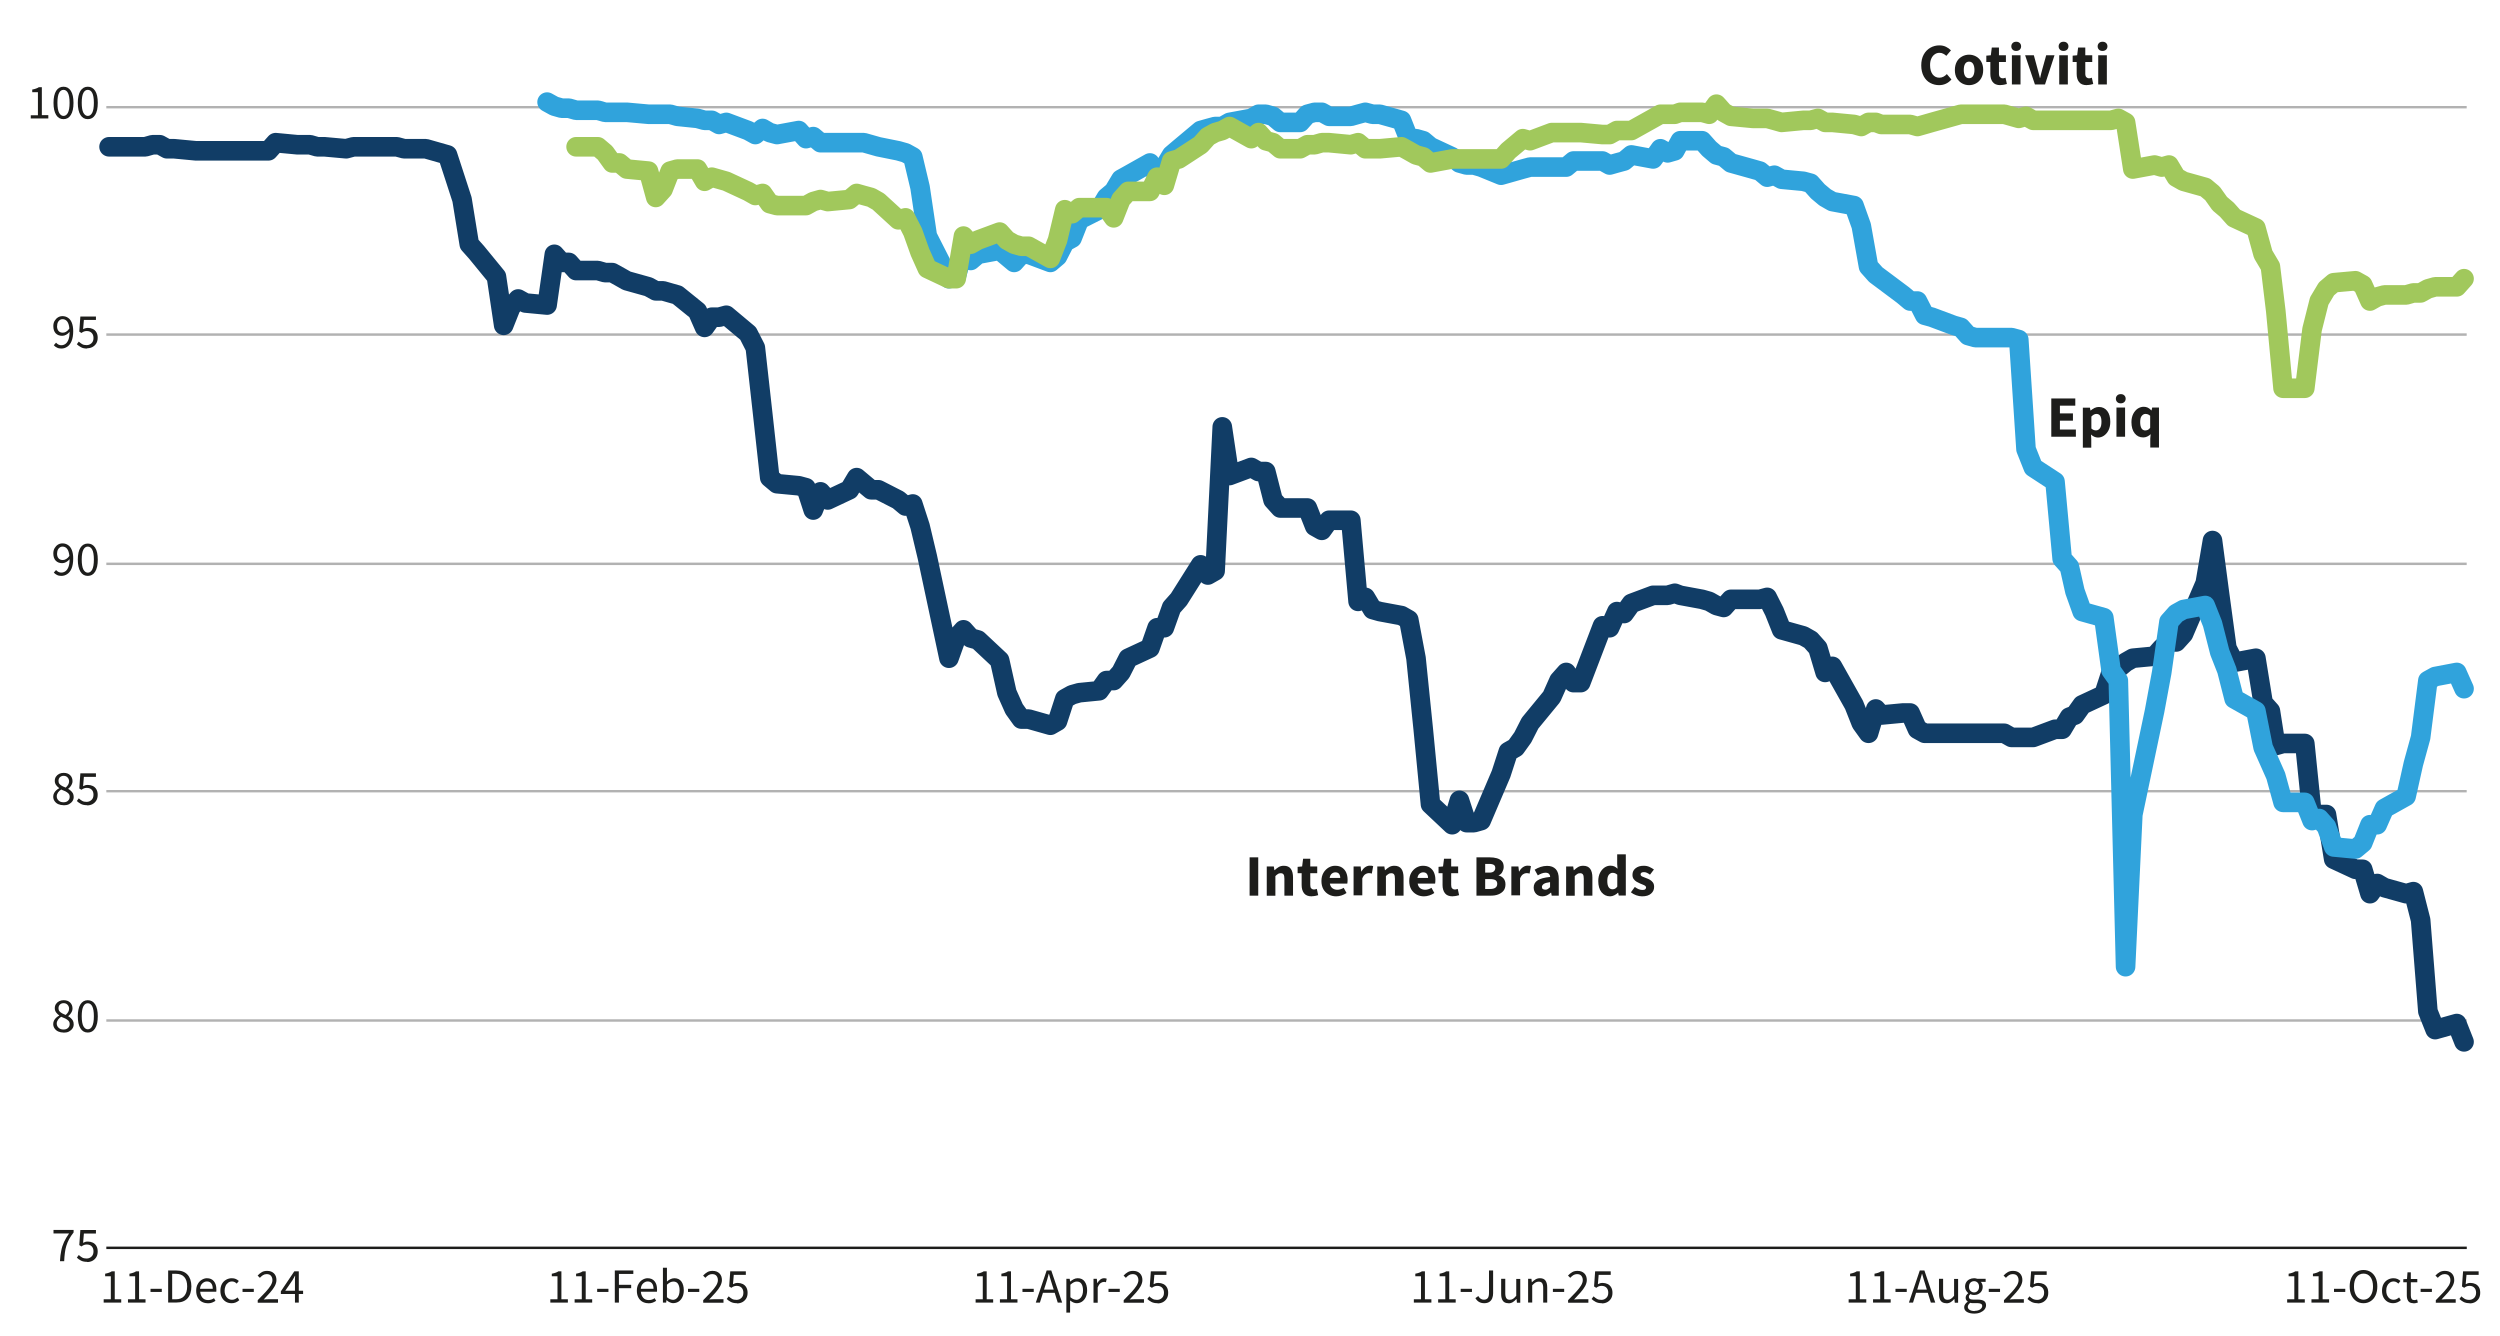 <?xml version="1.0" encoding="UTF-8"?>
<svg id="Layer_4" data-name="Layer 4" xmlns="http://www.w3.org/2000/svg" viewBox="0 0 255.12 136.36">
  <defs>
    <style>
      .cls-1 {
        stroke: #30a3dc;
      }

      .cls-1, .cls-2, .cls-3, .cls-4, .cls-5 {
        fill: none;
        stroke-linejoin: round;
      }

      .cls-1, .cls-2, .cls-5 {
        stroke-linecap: round;
        stroke-width: 2px;
      }

      .cls-6 {
        fill: #1d1d1b;
      }

      .cls-2 {
        stroke: #113d66;
      }

      .cls-3 {
        stroke: #1d1d1b;
      }

      .cls-3, .cls-4 {
        stroke-width: .25px;
      }

      .cls-4 {
        stroke: #b2b2b2;
      }

      .cls-5 {
        stroke: #a1c85c;
      }
    </style>
  </defs>
  <path class="cls-4" d="M10.85,10.94h240.87M10.85,34.14h240.87M10.85,57.54h240.87M10.85,80.74h240.87M10.85,104.14h240.87"/>
  <line class="cls-3" x1="10.85" y1="127.34" x2="251.73" y2="127.34"/>
  <polyline class="cls-2" points="11.13 14.98 11.87 14.98 12.61 14.98 14.83 14.98 15.57 14.77 16.3 14.77 17.04 15.18 17.78 15.18 20 15.39 20.74 15.39 21.48 15.39 22.21 15.39 22.95 15.39 25.17 15.39 25.91 15.39 26.65 15.39 27.39 15.39 28.13 14.56 30.34 14.77 30.9 14.77 31.64 14.77 32.37 14.98 33.11 14.98 35.33 15.18 36.07 14.98 36.81 14.98 37.55 14.98 38.29 14.98 40.5 14.98 41.24 15.18 41.98 15.18 42.72 15.18 43.46 15.18 45.67 15.81 46.41 18.08 47.15 20.36 47.89 24.92 48.63 25.75 50.66 28.23 51.4 33.2 52.14 31.34 52.88 30.51 53.62 30.92 55.83 31.13 56.57 25.95 57.31 26.78 58.05 26.78 58.79 27.61 61.01 27.61 61.74 27.82 62.48 27.82 63.22 28.23 63.96 28.65 66.18 29.27 66.92 29.68 67.66 29.68 68.39 29.89 69.13 30.1 71.17 31.75 71.9 33.41 72.64 32.37 73.38 32.37 74.12 32.17 76.34 34.03 77.08 35.48 77.82 42.11 78.55 48.74 79.29 49.36 81.51 49.57 82.25 49.77 82.99 52.05 83.73 50.19 84.47 51.02 86.68 49.98 87.42 48.74 88.16 49.36 88.9 49.98 89.64 49.98 91.67 51.02 92.41 51.64 93.15 51.43 93.89 53.71 94.63 56.82 96.84 67.17 97.58 65.1 98.32 64.27 99.06 65.1 99.8 65.31 102.01 67.38 102.75 70.69 103.49 72.35 104.23 73.38 104.97 73.38 107.19 74.01 107.92 73.59 108.66 71.31 109.4 70.9 110.14 70.69 112.17 70.49 112.91 69.45 113.65 69.45 114.39 68.62 115.13 67.17 117.35 66.14 118.08 64.06 118.82 64.06 119.56 61.99 120.3 61.16 122.52 57.64 123.26 58.68 124 58.26 124.73 43.56 125.47 48.53 127.69 47.7 128.43 48.12 129.17 48.12 129.91 51.02 130.65 51.84 132.68 51.84 133.42 51.84 134.16 53.71 134.89 54.12 135.63 53.09 137.85 53.09 138.59 61.37 139.33 60.96 140.07 62.2 140.81 62.41 143.02 62.82 143.76 63.24 144.5 67.17 145.24 74.42 145.98 82.08 148.19 84.16 148.93 81.67 149.67 83.95 150.41 83.95 151.15 83.74 153.18 78.98 153.92 76.7 154.66 76.28 155.4 75.25 156.14 73.8 158.35 71.11 159.09 69.45 159.83 68.62 160.57 69.66 161.31 69.66 163.53 63.86 164.26 64.06 165 62.41 165.74 62.61 166.48 61.58 168.7 60.75 169.44 60.75 170.18 60.75 170.91 60.54 171.47 60.75 173.69 61.16 174.42 61.37 175.16 61.79 175.9 61.99 176.64 61.16 178.86 61.16 179.6 61.16 180.34 60.96 181.07 62.41 181.81 64.27 184.03 64.89 184.77 65.31 185.51 66.14 186.25 68.62 186.99 68 189.2 71.93 189.94 73.8 190.68 74.83 191.42 72.35 191.97 72.97 194.19 72.76 194.93 72.76 195.67 74.42 196.41 74.83 197.14 74.83 199.36 74.83 200.1 74.83 200.84 74.83 201.58 74.83 202.32 74.83 204.53 74.83 205.27 75.25 206.01 75.25 206.75 75.25 207.49 75.25 209.71 74.42 210.44 74.42 211.18 73.18 211.74 72.97 212.48 71.93 214.69 70.9 215.43 68.62 216.17 68.21 216.91 67.59 217.65 67.17 219.87 66.96 220.6 66.14 221.34 65.51 222.08 65.51 222.82 64.69 225.04 59.51 225.78 55.16 226.52 60.75 227.25 66.14 227.99 67.59 230.21 67.17 230.95 71.73 231.69 72.56 232.24 76.08 232.98 75.87 235.2 75.87 235.94 83.12 236.67 83.12 237.41 83.12 238.15 87.68 240.37 88.71 241.11 88.71 241.85 91.2 242.59 90.16 243.32 90.58 245.54 91.2 246.28 90.99 247.02 93.89 247.76 103.21 248.5 105.07 250.71 104.45 251.45 106.32"/>
  <polyline class="cls-1" points="55.83 10.42 56.57 10.83 57.31 11.04 58.05 11.04 58.79 11.25 61.01 11.25 61.74 11.46 62.48 11.46 63.22 11.46 63.96 11.46 66.18 11.66 66.92 11.66 67.66 11.66 68.39 11.66 69.13 11.87 71.17 12.08 71.9 12.28 72.64 12.28 73.38 12.7 74.12 12.49 76.34 13.32 77.08 13.73 77.82 13.11 78.55 13.53 79.29 13.73 81.51 13.32 82.25 14.15 82.99 13.94 83.73 14.56 84.47 14.56 86.68 14.56 87.42 14.56 88.16 14.56 88.9 14.77 89.64 14.98 91.67 15.39 92.41 15.6 93.15 16.01 93.89 19.12 94.63 24.09 96.84 28.44 97.58 28.23 98.32 25.54 99.06 26.58 99.8 25.95 102.01 25.54 102.75 26.16 103.49 26.78 104.23 25.95 104.97 25.95 107.19 26.78 107.92 26.16 108.66 24.71 109.4 24.3 110.14 22.43 112.17 21.4 112.91 20.15 113.65 19.53 114.39 18.29 115.13 17.88 117.35 16.63 118.08 17.88 118.82 17.05 119.56 15.81 120.3 15.18 122.52 13.32 123.26 13.11 124 12.91 124.73 12.91 125.47 12.49 127.69 12.08 128.43 11.66 129.17 11.66 129.91 11.87 130.65 12.49 132.68 12.49 133.42 11.66 134.16 11.46 134.89 11.46 135.63 11.87 137.85 11.87 138.59 11.66 139.33 11.46 140.07 11.66 140.81 11.66 143.02 12.28 143.76 14.15 144.5 14.15 145.24 14.36 145.98 14.98 148.19 16.01 148.93 16.63 149.67 16.84 150.41 16.84 151.15 17.05 153.18 17.88 153.92 17.67 154.66 17.46 155.4 17.25 156.14 17.05 158.35 17.05 159.09 17.05 159.83 17.05 160.57 16.43 161.31 16.43 163.53 16.43 164.26 16.84 165 16.63 165.74 16.43 166.48 15.81 168.7 16.22 169.44 15.18 170.18 15.6 170.91 15.39 171.47 14.36 173.69 14.36 174.42 15.18 175.16 15.81 175.9 16.01 176.64 16.63 178.86 17.25 179.6 17.46 180.34 18.08 181.07 17.88 181.81 18.29 184.03 18.5 184.77 18.7 185.51 19.53 186.25 20.15 186.99 20.57 189.2 20.98 189.94 23.05 190.68 27.2 191.42 28.03 191.97 28.44 194.19 30.1 194.93 30.72 195.67 30.72 196.41 32.17 197.14 32.37 199.36 33.2 200.1 33.41 200.84 34.24 201.58 34.45 202.32 34.45 204.53 34.45 205.27 34.45 206.01 34.65 206.75 45.84 207.49 47.7 209.71 49.15 210.44 57.02 211.18 57.85 211.74 60.34 212.48 62.41 214.69 63.03 215.43 68.41 216.17 69.45 216.91 98.65 217.65 83.12 219.87 72.56 220.6 68.62 221.34 63.44 222.08 62.61 222.82 62.2 225.04 61.79 225.78 63.65 226.52 66.55 227.25 68.41 227.99 71.31 230.21 72.56 230.95 76.28 231.69 77.94 232.24 79.18 232.98 81.88 235.2 81.88 235.94 83.74 236.67 83.53 237.41 84.36 238.15 86.43 240.37 86.64 241.11 86.02 241.85 84.16 242.59 84.16 243.32 82.5 245.54 81.26 246.28 77.94 247.02 75.25 247.76 69.45 248.5 69.04 250.71 68.62 251.45 70.28"/>
  <polyline class="cls-5" points="58.79 14.98 61.01 14.98 61.74 15.6 62.48 16.63 63.22 16.63 63.96 17.25 66.18 17.46 66.92 20.15 67.66 19.33 68.39 17.46 69.13 17.25 71.17 17.25 71.9 18.5 72.64 18.08 73.38 18.29 74.12 18.5 76.34 19.53 77.08 19.95 77.82 19.74 78.55 20.78 79.29 20.98 81.51 20.98 82.25 20.98 82.99 20.57 83.73 20.36 84.47 20.57 86.68 20.36 87.42 19.74 88.16 19.95 88.9 20.15 89.64 20.57 91.67 22.43 92.41 22.23 93.15 23.68 93.89 25.75 94.63 27.4 96.84 28.44 97.58 28.44 98.32 24.09 99.06 24.92 99.8 24.5 102.01 23.68 102.75 24.5 103.49 24.92 104.23 25.13 104.97 25.13 107.19 26.37 107.92 24.5 108.66 21.4 109.4 21.81 110.14 21.19 112.17 21.19 112.91 21.19 113.65 22.23 114.39 20.36 115.13 19.53 117.35 19.53 118.08 18.08 118.82 18.91 119.56 16.43 120.3 16.22 122.52 14.77 123.26 13.94 124 13.53 124.73 13.32 125.47 12.91 127.69 14.15 128.43 13.53 129.17 14.36 129.91 14.56 130.65 15.18 132.68 15.18 133.42 14.77 134.16 14.77 134.89 14.56 135.63 14.56 137.85 14.77 138.59 14.56 139.33 15.18 140.07 15.18 140.81 15.18 143.02 14.98 143.76 15.39 144.5 15.81 145.24 16.01 145.98 16.63 148.19 16.22 148.93 16.22 149.67 16.22 150.41 16.22 151.15 16.22 153.18 16.22 153.92 15.39 154.66 14.77 155.4 14.15 156.14 14.36 158.35 13.53 159.09 13.53 159.83 13.53 160.57 13.53 161.31 13.53 163.53 13.73 164.26 13.73 165 13.32 165.74 13.32 166.48 13.32 168.7 12.08 169.44 11.66 170.18 11.66 170.91 11.66 171.47 11.46 173.69 11.46 174.42 11.66 175.16 10.63 175.9 11.46 176.64 11.87 178.86 12.08 179.6 12.08 180.34 12.08 181.07 12.28 181.81 12.49 184.03 12.28 184.77 12.28 185.51 12.08 186.25 12.49 186.99 12.49 189.2 12.7 189.94 12.91 190.68 12.49 191.42 12.49 191.97 12.7 194.19 12.7 194.93 12.7 195.67 12.91 196.41 12.7 197.14 12.49 199.36 11.87 200.1 11.66 200.84 11.66 201.58 11.66 202.32 11.66 204.53 11.66 205.27 11.87 206.01 12.08 206.75 11.87 207.49 12.28 209.71 12.28 210.44 12.28 211.18 12.28 211.74 12.28 212.48 12.28 214.69 12.28 215.43 12.28 216.17 12.08 216.91 12.49 217.65 17.25 219.87 16.84 220.6 17.05 221.34 16.84 222.08 18.08 222.82 18.5 225.04 19.12 225.78 19.74 226.52 20.78 227.25 21.4 227.99 22.23 230.21 23.26 230.95 25.95 231.69 27.2 232.24 31.75 232.98 39.62 235.2 39.62 235.94 33.62 236.67 30.72 237.41 29.48 238.15 28.85 240.37 28.65 241.11 29.06 241.85 30.72 242.59 30.3 243.32 30.1 245.54 30.1 246.28 29.89 247.02 29.89 247.76 29.48 248.5 29.27 250.71 29.27 251.45 28.44"/>
  <g>
    <g>
      <path class="cls-6" d="M6.12,128.71c.02-.4.06-.76.13-1.08.06-.32.16-.62.29-.9.13-.28.3-.57.51-.86h-1.59v-.36h2.05v.26c-.19.24-.34.47-.46.69s-.21.44-.28.67c-.07.22-.12.47-.15.72-.03.26-.06.54-.07.85h-.43Z"/>
      <path class="cls-6" d="M8.89,128.77c-.25,0-.46-.04-.63-.13-.17-.09-.31-.19-.42-.3l.2-.27c.1.09.21.18.33.25.13.08.28.11.47.11.2,0,.36-.07.5-.2.14-.13.2-.31.2-.53s-.06-.39-.19-.52c-.12-.12-.29-.18-.5-.18-.11,0-.2.02-.28.05-.08.03-.17.08-.26.15l-.22-.14.11-1.54h1.59v.36h-1.23l-.08.95c.08-.04.15-.07.23-.1.08-.02.16-.03.26-.03.18,0,.35.04.5.11.15.07.27.18.36.33.09.15.14.33.14.57s-.05.43-.15.59c-.1.16-.23.28-.4.37-.16.08-.34.12-.52.12Z"/>
    </g>
    <g>
      <path class="cls-6" d="M6.48,105.37c-.2,0-.38-.04-.54-.11s-.28-.18-.37-.31c-.09-.13-.14-.28-.14-.45,0-.14.03-.26.09-.37s.13-.2.23-.29c.09-.08.19-.15.29-.2v-.02c-.12-.08-.22-.18-.31-.3-.09-.12-.14-.26-.14-.43s.04-.31.12-.43c.08-.12.19-.22.33-.29.14-.07.29-.1.46-.1.28,0,.5.08.66.24s.24.36.24.61c0,.11-.02.21-.07.31-.05.1-.1.19-.17.27-.07.08-.13.14-.2.19v.02c.1.05.19.12.27.19.08.07.15.16.21.26.05.1.08.22.08.37,0,.16-.04.3-.13.43s-.21.23-.36.31-.34.11-.54.11ZM6.49,105.06c.19,0,.34-.05.45-.16.12-.11.17-.24.17-.4,0-.14-.04-.25-.12-.33-.08-.09-.19-.16-.32-.23-.13-.06-.27-.12-.43-.18-.13.08-.23.18-.32.3-.08.12-.13.25-.13.39,0,.18.07.32.2.44.13.12.29.17.49.17ZM6.71,103.57c.11-.1.19-.2.25-.3.06-.11.09-.22.09-.33,0-.16-.05-.29-.15-.4-.1-.11-.23-.17-.41-.17-.15,0-.27.05-.37.14-.1.09-.15.22-.15.38,0,.13.03.23.1.31.07.08.16.15.27.21.11.06.23.11.36.16Z"/>
      <path class="cls-6" d="M8.96,105.37c-.32,0-.57-.14-.75-.43-.18-.29-.27-.7-.27-1.23s.09-.94.27-1.22c.18-.28.43-.42.75-.42s.57.14.75.42c.18.28.27.69.27,1.22s-.09.94-.27,1.23c-.18.29-.43.43-.75.43ZM8.96,105.04c.19,0,.34-.11.45-.32.11-.21.17-.55.17-1.02s-.06-.8-.17-1.01-.26-.31-.45-.31-.34.1-.45.31c-.11.21-.17.54-.17,1.01s.06.81.17,1.02c.12.21.27.32.45.32Z"/>
    </g>
    <g>
      <path class="cls-6" d="M6.48,82.17c-.2,0-.38-.04-.54-.11s-.28-.18-.37-.31c-.09-.13-.14-.28-.14-.45,0-.14.03-.26.09-.37s.13-.2.23-.29c.09-.08.19-.15.29-.2v-.02c-.12-.08-.22-.18-.31-.3-.09-.12-.14-.26-.14-.43s.04-.31.12-.43c.08-.12.19-.22.33-.29.14-.07.29-.1.46-.1.28,0,.5.08.66.24s.24.36.24.61c0,.11-.02.21-.07.31-.05.1-.1.19-.17.27-.07.08-.13.14-.2.19v.02c.1.05.19.12.27.19.08.07.15.16.21.26.05.1.08.22.08.37,0,.16-.04.3-.13.43s-.21.23-.36.31-.34.11-.54.11ZM6.49,81.87c.19,0,.34-.05.45-.16.12-.11.17-.24.17-.4,0-.14-.04-.25-.12-.33-.08-.09-.19-.16-.32-.23-.13-.06-.27-.12-.43-.18-.13.08-.23.18-.32.3-.08.12-.13.25-.13.39,0,.18.07.32.2.44.13.12.29.17.49.17ZM6.71,80.37c.11-.1.19-.2.25-.3.06-.11.09-.22.09-.33,0-.16-.05-.29-.15-.4-.1-.11-.23-.17-.41-.17-.15,0-.27.05-.37.14-.1.09-.15.22-.15.38,0,.13.03.23.1.31.07.08.16.15.27.21.11.06.23.11.36.16Z"/>
      <path class="cls-6" d="M8.89,82.17c-.25,0-.46-.04-.63-.13-.17-.09-.31-.19-.42-.3l.2-.27c.1.09.21.18.33.25.13.08.28.11.47.11.2,0,.36-.07.5-.2.14-.13.2-.31.2-.53s-.06-.39-.19-.52c-.12-.12-.29-.18-.5-.18-.11,0-.2.02-.28.05-.08.03-.17.08-.26.15l-.22-.14.11-1.54h1.59v.36h-1.23l-.08.95c.08-.04.15-.07.23-.1.08-.02.16-.03.26-.03.18,0,.35.04.5.11.15.07.27.18.36.33.09.15.14.33.14.57s-.05.43-.15.59c-.1.16-.23.28-.4.37-.16.08-.34.12-.52.12Z"/>
    </g>
    <g>
      <path class="cls-6" d="M6.26,58.77c-.17,0-.32-.03-.45-.1-.13-.07-.24-.14-.32-.24l.23-.26c.07.08.15.14.24.19.09.05.19.07.29.07.15,0,.29-.04.42-.13.13-.09.23-.23.31-.43s.12-.47.12-.81c-.1.13-.22.23-.35.3s-.27.11-.4.11c-.27,0-.49-.08-.66-.25-.16-.17-.25-.41-.25-.74,0-.2.04-.38.13-.54.09-.15.2-.27.34-.36s.3-.13.47-.13c.21,0,.4.06.56.17.17.11.3.28.39.51.09.23.14.51.14.86,0,.43-.06.77-.17,1.03-.11.26-.26.45-.45.57-.18.12-.38.18-.6.18ZM5.82,56.48c0,.21.05.37.15.49s.25.18.44.18c.11,0,.22-.03.34-.1.12-.07.23-.17.33-.32-.03-.31-.1-.55-.22-.71-.12-.16-.28-.24-.48-.24-.15,0-.28.06-.39.19s-.16.3-.16.51Z"/>
      <path class="cls-6" d="M8.96,58.77c-.32,0-.57-.14-.75-.43-.18-.29-.27-.7-.27-1.23s.09-.94.27-1.22c.18-.28.43-.42.75-.42s.57.14.75.42c.18.28.27.69.27,1.22s-.09.94-.27,1.23c-.18.29-.43.43-.75.43ZM8.96,58.44c.19,0,.34-.11.45-.32.11-.21.17-.55.17-1.02s-.06-.8-.17-1.01-.26-.31-.45-.31-.34.1-.45.31c-.11.21-.17.54-.17,1.01s.06.81.17,1.02c.12.21.27.32.45.32Z"/>
    </g>
    <g>
      <path class="cls-6" d="M6.26,35.57c-.17,0-.32-.03-.45-.1-.13-.06-.24-.14-.32-.24l.23-.26c.07.08.15.14.24.19.09.05.19.07.29.07.15,0,.29-.04.42-.13.13-.09.23-.23.31-.43.08-.2.12-.47.12-.81-.1.13-.22.23-.35.3s-.27.11-.4.11c-.27,0-.49-.08-.66-.25-.16-.17-.25-.41-.25-.74,0-.2.04-.38.13-.53.09-.15.2-.27.34-.36.14-.09.3-.13.47-.13.21,0,.4.06.56.17.17.11.3.28.39.51.09.23.14.51.14.85,0,.43-.06.77-.17,1.03-.11.26-.26.45-.45.57-.18.12-.38.18-.6.18ZM5.82,33.28c0,.21.05.37.15.49s.25.18.44.18c.11,0,.22-.03.34-.1.12-.07.23-.18.33-.33-.03-.31-.1-.55-.22-.71s-.28-.24-.48-.24c-.15,0-.28.06-.39.19s-.16.3-.16.51Z"/>
      <path class="cls-6" d="M8.89,35.57c-.25,0-.46-.04-.63-.14-.17-.09-.31-.19-.42-.3l.2-.27c.1.09.21.18.33.25.13.08.28.11.47.11.2,0,.36-.07.5-.2.14-.13.2-.31.2-.53s-.06-.39-.19-.52-.29-.19-.5-.19c-.11,0-.2.02-.28.05-.08.03-.17.08-.26.15l-.22-.14.11-1.54h1.59v.35h-1.23l-.08.94c.08-.04.15-.07.23-.09s.16-.04.26-.04c.18,0,.35.04.5.11s.27.18.36.33c.09.15.14.33.14.56s-.05.43-.15.59c-.1.16-.23.28-.4.37-.16.08-.34.12-.52.12Z"/>
    </g>
    <g>
      <path class="cls-6" d="M3.14,12.1v-.34h.73v-2.35h-.58v-.27c.15-.03.27-.06.38-.1.11-.04.21-.08.29-.14h.31v2.85h.66v.34h-1.8Z"/>
      <path class="cls-6" d="M6.48,12.16c-.32,0-.57-.14-.75-.43-.18-.29-.27-.7-.27-1.23s.09-.94.27-1.23c.18-.28.43-.42.75-.42s.57.14.75.42c.18.28.27.69.27,1.23s-.09.94-.27,1.23c-.18.29-.43.43-.75.43ZM6.48,11.83c.19,0,.34-.11.45-.32.11-.21.17-.55.17-1.02s-.06-.8-.17-1.01c-.11-.21-.26-.31-.45-.31s-.34.1-.45.31c-.11.2-.17.54-.17,1.01s.06.81.17,1.02c.12.21.27.32.45.32Z"/>
      <path class="cls-6" d="M8.96,12.16c-.32,0-.57-.14-.75-.43-.18-.29-.27-.7-.27-1.23s.09-.94.27-1.23c.18-.28.43-.42.75-.42s.57.14.75.42c.18.28.27.69.27,1.23s-.09.94-.27,1.23c-.18.29-.43.43-.75.43ZM8.96,11.83c.19,0,.34-.11.45-.32.11-.21.17-.55.17-1.02s-.06-.8-.17-1.01c-.11-.21-.26-.31-.45-.31s-.34.1-.45.31c-.11.2-.17.54-.17,1.01s.06.81.17,1.02c.12.21.27.32.45.32Z"/>
    </g>
  </g>
  <g>
    <g>
      <path class="cls-6" d="M10.58,132.93v-.34h.73v-2.35h-.58v-.26c.15-.03.27-.06.38-.1.11-.04.21-.08.29-.14h.31v2.85h.66v.34h-1.8Z"/>
      <path class="cls-6" d="M13.06,132.93v-.34h.73v-2.35h-.58v-.26c.15-.03.27-.06.38-.1.11-.04.21-.08.29-.14h.31v2.85h.66v.34h-1.8Z"/>
      <path class="cls-6" d="M15.36,131.84v-.32h1.15v.32h-1.15Z"/>
      <path class="cls-6" d="M17.16,132.93v-3.28h.82c.51,0,.89.14,1.15.42.26.28.4.68.4,1.2s-.13.93-.39,1.22c-.26.29-.64.43-1.14.43h-.84ZM17.57,132.59h.38c.38,0,.67-.12.86-.35.19-.23.29-.55.29-.97s-.1-.73-.29-.95c-.19-.22-.48-.33-.86-.33h-.38v2.6Z"/>
      <path class="cls-6" d="M21.18,132.99c-.22,0-.41-.05-.59-.15-.18-.1-.32-.25-.42-.44-.1-.19-.15-.42-.15-.68s.05-.5.16-.68c.1-.19.24-.34.41-.44s.34-.16.52-.16c.31,0,.55.1.72.31.17.21.25.48.25.83,0,.04,0,.09,0,.13,0,.04,0,.08-.01.11h-1.64c.02.26.1.46.24.62s.33.23.57.23c.12,0,.22-.02.32-.05.1-.04.19-.08.28-.14l.15.27c-.1.07-.22.12-.35.18-.13.05-.28.07-.45.07ZM20.41,131.52h1.3c0-.25-.05-.43-.16-.56-.1-.13-.25-.19-.44-.19-.17,0-.32.07-.46.2-.14.13-.22.32-.24.56Z"/>
      <path class="cls-6" d="M23.63,132.99c-.21,0-.41-.05-.58-.15-.17-.1-.31-.25-.41-.44-.1-.19-.15-.42-.15-.68s.05-.5.16-.7c.11-.19.25-.33.43-.43.18-.1.37-.15.58-.15.16,0,.3.03.41.08s.21.12.3.2l-.21.27c-.07-.06-.14-.12-.22-.16-.08-.04-.17-.06-.26-.06-.15,0-.28.04-.39.12-.11.08-.21.19-.27.33s-.1.31-.1.49c0,.28.07.5.21.67.14.17.32.26.54.26.11,0,.22-.02.32-.07.1-.05.18-.11.25-.17l.18.28c-.11.1-.23.17-.36.23s-.27.08-.42.08Z"/>
      <path class="cls-6" d="M24.75,131.84v-.32h1.15v.32h-1.15Z"/>
      <path class="cls-6" d="M26.3,132.93v-.25c.32-.32.59-.6.81-.84.22-.24.39-.46.51-.65.12-.2.18-.38.18-.55,0-.18-.05-.33-.15-.45-.1-.12-.25-.17-.45-.17-.13,0-.26.04-.37.11s-.22.17-.31.27l-.23-.23c.13-.15.28-.26.43-.35.15-.09.33-.13.54-.13.3,0,.53.09.7.26.17.17.25.4.25.68,0,.2-.06.4-.17.61-.11.21-.27.42-.46.64-.2.23-.42.47-.67.73.09,0,.18-.01.27-.02s.18-.01.27-.01h.92v.36h-2.06Z"/>
      <path class="cls-6" d="M30.1,132.93v-.88h-1.44v-.27l1.37-2.04h.46v1.98h.44v.33h-.44v.88h-.39ZM29.1,131.72h1v-.92c0-.09,0-.19,0-.31,0-.12.01-.22.02-.3h-.02c-.04.08-.08.15-.12.22-.04.07-.09.15-.13.23l-.75,1.09Z"/>
    </g>
    <g>
      <path class="cls-6" d="M56.16,132.93v-.34h.73v-2.35h-.58v-.26c.15-.03.27-.06.38-.1.11-.04.21-.08.29-.14h.31v2.85h.66v.34h-1.8Z"/>
      <path class="cls-6" d="M58.64,132.93v-.34h.73v-2.35h-.58v-.26c.15-.03.27-.06.38-.1.11-.04.21-.08.29-.14h.31v2.85h.66v.34h-1.8Z"/>
      <path class="cls-6" d="M60.94,131.84v-.32h1.15v.32h-1.15Z"/>
      <path class="cls-6" d="M62.74,132.93v-3.28h1.89v.35h-1.47v1.11h1.25v.35h-1.25v1.47h-.42Z"/>
      <path class="cls-6" d="M66.15,132.99c-.22,0-.41-.05-.59-.15-.18-.1-.32-.25-.42-.44-.1-.19-.15-.42-.15-.68s.05-.5.16-.68c.1-.19.24-.34.41-.44s.34-.16.52-.16c.31,0,.55.1.72.31.17.21.25.48.25.83,0,.04,0,.09,0,.13,0,.04,0,.08-.01.11h-1.64c.02.26.1.46.24.62s.33.23.57.23c.12,0,.22-.02.32-.05.1-.04.19-.08.28-.14l.15.27c-.1.07-.22.12-.35.18-.13.05-.28.07-.45.07ZM65.39,131.52h1.3c0-.25-.05-.43-.16-.56-.1-.13-.25-.19-.44-.19-.17,0-.32.07-.46.2-.14.13-.22.32-.24.56Z"/>
      <path class="cls-6" d="M68.72,132.99c-.11,0-.23-.03-.35-.08s-.24-.13-.34-.23h-.02l-.03.25h-.33v-3.56h.41v1.41c.1-.1.22-.18.35-.24.13-.06.26-.1.4-.1.32,0,.56.11.72.33.16.22.25.52.25.9,0,.28-.05.51-.15.71-.1.2-.23.35-.39.45-.16.1-.33.15-.52.15ZM68.65,132.65c.2,0,.37-.09.5-.26.13-.17.2-.41.2-.71,0-.27-.05-.48-.15-.65s-.26-.25-.49-.25c-.1,0-.21.03-.32.08-.11.06-.22.14-.33.24v1.28c.11.09.21.16.32.2.1.04.2.06.28.06Z"/>
      <path class="cls-6" d="M70.21,131.84v-.32h1.15v.32h-1.15Z"/>
      <path class="cls-6" d="M71.76,132.93v-.25c.32-.32.59-.6.81-.84.22-.24.39-.46.51-.65.12-.2.18-.38.18-.55,0-.18-.05-.33-.15-.45-.1-.12-.25-.17-.45-.17-.13,0-.26.04-.37.11s-.22.17-.31.27l-.23-.23c.13-.15.28-.26.43-.35.15-.09.33-.13.54-.13.3,0,.53.09.7.26.17.17.25.4.25.68,0,.2-.06.4-.17.61-.11.21-.27.42-.46.64-.2.23-.42.47-.67.73.09,0,.18-.01.27-.02s.18-.01.27-.01h.92v.36h-2.06Z"/>
      <path class="cls-6" d="M75.21,132.99c-.25,0-.46-.04-.63-.13-.17-.09-.31-.19-.42-.3l.2-.27c.1.09.21.18.33.25.13.08.28.11.47.11.2,0,.36-.07.5-.2.14-.13.2-.31.2-.53s-.06-.39-.19-.52c-.12-.12-.29-.18-.5-.18-.11,0-.2.02-.28.05-.08.03-.17.08-.26.15l-.22-.14.11-1.54h1.59v.36h-1.23l-.08.95c.08-.04.15-.07.23-.1.08-.02.16-.03.26-.03.18,0,.35.04.5.11.15.07.27.18.36.33.09.15.14.33.14.57s-.05.43-.15.59c-.1.16-.23.28-.4.37-.16.08-.34.12-.52.12Z"/>
    </g>
    <g>
      <path class="cls-6" d="M99.56,132.93v-.34h.73v-2.35h-.58v-.26c.15-.03.27-.06.38-.1.11-.04.21-.08.29-.14h.31v2.85h.66v.34h-1.8Z"/>
      <path class="cls-6" d="M102.04,132.93v-.34h.73v-2.35h-.58v-.26c.15-.03.27-.06.38-.1.11-.04.21-.08.29-.14h.31v2.85h.66v.34h-1.8Z"/>
      <path class="cls-6" d="M104.34,131.84v-.32h1.15v.32h-1.15Z"/>
      <path class="cls-6" d="M105.7,132.93l1.11-3.28h.47l1.11,3.28h-.45l-.31-1h-1.2l-.31,1h-.42ZM106.7,131.1l-.16.5h.99l-.16-.5c-.06-.18-.12-.37-.17-.55s-.11-.37-.16-.56h-.02c-.05.19-.1.38-.15.56s-.11.36-.17.55Z"/>
      <path class="cls-6" d="M108.82,133.96v-3.46h.34l.04.28h.01c.11-.09.23-.17.36-.24.13-.07.27-.1.41-.1.31,0,.55.11.71.34.16.22.25.53.25.9,0,.27-.05.51-.15.71-.1.2-.23.35-.39.45-.16.1-.33.15-.52.15-.11,0-.23-.02-.34-.07-.11-.05-.22-.12-.34-.21v.42s0,.82,0,.82h-.41ZM109.82,132.65c.2,0,.37-.09.5-.26.13-.17.2-.41.2-.71,0-.27-.05-.48-.15-.65s-.26-.25-.49-.25c-.1,0-.21.03-.31.08s-.22.14-.34.24v1.28c.11.09.22.16.32.2.1.04.19.06.27.06Z"/>
      <path class="cls-6" d="M111.59,132.93v-2.43h.34l.04.44h.01c.08-.15.19-.27.31-.37.12-.09.25-.13.39-.13.1,0,.18.02.26.05l-.08.36s-.08-.02-.11-.03c-.03,0-.08,0-.12,0-.1,0-.21.04-.32.12-.11.08-.21.23-.29.44v1.56h-.41Z"/>
      <path class="cls-6" d="M113.12,131.84v-.32h1.15v.32h-1.15Z"/>
      <path class="cls-6" d="M114.67,132.93v-.25c.32-.32.59-.6.81-.84.22-.24.39-.46.51-.65.12-.2.18-.38.18-.55,0-.18-.05-.33-.15-.45-.1-.12-.25-.17-.45-.17-.13,0-.26.04-.37.11s-.22.17-.31.27l-.23-.23c.13-.15.28-.26.43-.35.15-.09.33-.13.54-.13.3,0,.53.09.7.26.17.17.25.4.25.68,0,.2-.06.4-.17.61-.11.21-.27.42-.46.64-.2.23-.42.47-.67.73.09,0,.18-.01.27-.02s.18-.01.27-.01h.92v.36h-2.06Z"/>
      <path class="cls-6" d="M118.13,132.99c-.25,0-.46-.04-.63-.13-.17-.09-.31-.19-.42-.3l.2-.27c.1.09.21.18.33.25.13.08.28.11.47.11.2,0,.36-.07.5-.2.14-.13.2-.31.2-.53s-.06-.39-.19-.52c-.12-.12-.29-.18-.5-.18-.11,0-.2.02-.28.05-.08.03-.17.08-.26.15l-.22-.14.11-1.54h1.59v.36h-1.23l-.08.95c.08-.04.15-.07.23-.1.08-.02.16-.03.26-.03.18,0,.35.04.5.11.15.07.27.18.36.33.09.15.14.33.14.57s-.05.43-.15.59c-.1.16-.23.28-.4.37-.16.08-.34.12-.52.12Z"/>
    </g>
    <g>
      <path class="cls-6" d="M144.28,132.93v-.34h.73v-2.35h-.58v-.26c.15-.03.27-.06.38-.1.11-.04.21-.08.29-.14h.31v2.85h.66v.34h-1.8Z"/>
      <path class="cls-6" d="M146.76,132.93v-.34h.73v-2.35h-.58v-.26c.15-.03.27-.06.38-.1.11-.04.21-.08.29-.14h.31v2.85h.66v.34h-1.8Z"/>
      <path class="cls-6" d="M149.06,131.84v-.32h1.15v.32h-1.15Z"/>
      <path class="cls-6" d="M151.47,132.99c-.41,0-.71-.17-.91-.52l.3-.21c.07.13.16.22.25.28s.2.09.31.09c.18,0,.31-.05.4-.16.09-.11.13-.29.13-.54v-2.28h.42v2.32c0,.19-.03.36-.09.51-.06.16-.16.28-.29.37-.13.09-.31.14-.52.14Z"/>
      <path class="cls-6" d="M153.93,132.99c-.26,0-.45-.08-.56-.24-.12-.16-.18-.4-.18-.71v-1.54h.42v1.48c0,.23.04.39.11.5s.19.16.35.16c.13,0,.24-.03.34-.1.1-.06.2-.17.32-.31v-1.72h.41v2.43h-.34l-.04-.38h-.02c-.11.13-.23.24-.36.32-.13.08-.27.12-.44.12Z"/>
      <path class="cls-6" d="M155.94,132.93v-2.43h.34l.04.35h.01c.12-.12.24-.21.37-.29.13-.08.28-.12.45-.12.26,0,.44.08.56.24.12.16.18.4.18.71v1.54h-.41v-1.49c0-.23-.04-.39-.11-.5-.07-.1-.19-.15-.35-.15-.12,0-.23.03-.33.09-.1.06-.21.16-.33.28v1.76h-.41Z"/>
      <path class="cls-6" d="M158.47,131.84v-.32h1.15v.32h-1.15Z"/>
      <path class="cls-6" d="M160.02,132.93v-.25c.32-.32.59-.6.81-.84.22-.24.39-.46.51-.65.12-.2.18-.38.18-.55,0-.18-.05-.33-.15-.45-.1-.12-.25-.17-.45-.17-.13,0-.26.04-.37.11s-.22.17-.31.27l-.23-.23c.13-.15.28-.26.43-.35.15-.09.33-.13.54-.13.3,0,.53.09.7.26.17.17.25.4.25.68,0,.2-.06.4-.17.61-.11.21-.27.42-.46.64-.2.23-.42.47-.67.73.09,0,.18-.01.27-.02s.18-.01.27-.01h.92v.36h-2.06Z"/>
      <path class="cls-6" d="M163.47,132.99c-.25,0-.46-.04-.63-.13-.17-.09-.31-.19-.42-.3l.2-.27c.1.09.21.18.33.25.13.08.28.11.47.11.2,0,.36-.07.5-.2.14-.13.2-.31.2-.53s-.06-.39-.19-.52c-.12-.12-.29-.18-.5-.18-.11,0-.2.02-.28.05-.08.03-.17.08-.26.15l-.22-.14.11-1.54h1.59v.36h-1.23l-.08.95c.08-.04.15-.07.23-.1.08-.02.16-.03.26-.03.18,0,.35.04.5.11.15.07.27.18.36.33.09.15.14.33.14.57s-.05.43-.15.59c-.1.16-.23.28-.4.37-.16.08-.34.12-.52.12Z"/>
    </g>
    <g>
      <path class="cls-6" d="M188.65,132.93v-.34h.73v-2.35h-.58v-.26c.15-.03.27-.06.38-.1.11-.04.21-.08.29-.14h.32v2.85h.66v.34h-1.8Z"/>
      <path class="cls-6" d="M191.14,132.93v-.34h.73v-2.35h-.58v-.26c.15-.03.27-.06.38-.1.11-.04.21-.08.29-.14h.32v2.85h.66v.34h-1.8Z"/>
      <path class="cls-6" d="M193.43,131.84v-.32h1.15v.32h-1.15Z"/>
      <path class="cls-6" d="M194.8,132.93l1.11-3.28h.47l1.11,3.28h-.45l-.31-1h-1.2l-.31,1h-.43ZM195.8,131.1l-.15.5h.98l-.15-.5c-.06-.18-.12-.37-.17-.55-.05-.18-.11-.37-.16-.56h-.02c-.05.19-.1.38-.16.56-.05.18-.11.36-.17.55Z"/>
      <path class="cls-6" d="M198.62,132.99c-.26,0-.45-.08-.57-.24-.12-.16-.18-.4-.18-.71v-1.54h.42v1.48c0,.23.04.39.11.5s.19.16.35.16c.13,0,.24-.03.34-.1.1-.06.21-.17.32-.31v-1.72h.41v2.43h-.34l-.04-.38h-.01c-.11.13-.23.24-.36.32-.13.08-.27.12-.44.12Z"/>
      <path class="cls-6" d="M201.45,134.05c-.3,0-.54-.06-.73-.17s-.28-.28-.28-.49c0-.1.03-.2.1-.3.06-.1.15-.18.26-.25v-.02c-.06-.04-.11-.09-.15-.15-.04-.07-.06-.15-.06-.24,0-.1.03-.19.08-.27.06-.08.12-.14.18-.18v-.02c-.08-.07-.15-.16-.22-.27-.06-.11-.1-.24-.1-.38,0-.18.04-.33.12-.46.08-.13.19-.23.33-.3.14-.07.29-.11.46-.11.07,0,.13,0,.19.02.06.01.11.03.16.04h.84v.31h-.5c.06.05.1.12.14.21.04.09.06.18.06.29,0,.17-.04.32-.12.45s-.19.22-.32.29c-.13.07-.28.1-.45.1-.13,0-.25-.03-.37-.09-.04.04-.08.08-.11.12s-.04.1-.04.17c0,.08.03.14.09.19s.17.08.34.08h.47c.28,0,.5.05.64.14s.21.24.21.44c0,.15-.05.29-.15.42-.1.13-.24.23-.42.31-.18.08-.4.12-.65.12ZM201.51,133.77c.23,0,.42-.05.56-.15.14-.1.21-.22.21-.34,0-.11-.04-.19-.13-.23-.08-.04-.21-.07-.36-.07h-.42s-.1,0-.15,0c-.05,0-.11-.02-.16-.03-.09.06-.15.13-.19.2-.04.07-.06.14-.06.21,0,.13.06.23.19.31.12.08.3.12.52.12ZM201.45,131.89c.14,0,.26-.05.36-.16.1-.11.15-.25.15-.42s-.05-.32-.15-.42c-.1-.1-.22-.15-.36-.15s-.27.05-.37.15c-.1.1-.15.24-.15.42s.05.32.15.42c.1.1.22.16.36.16Z"/>
      <path class="cls-6" d="M202.95,131.84v-.32h1.15v.32h-1.15Z"/>
      <path class="cls-6" d="M204.5,132.93v-.25c.32-.32.59-.6.81-.84.22-.24.39-.46.51-.65.12-.2.17-.38.17-.55,0-.18-.05-.33-.15-.45-.1-.12-.25-.17-.46-.17-.13,0-.26.04-.37.11s-.22.17-.31.27l-.24-.23c.13-.15.28-.26.43-.35.15-.09.33-.13.54-.13.3,0,.53.09.7.26s.25.4.25.68c0,.2-.06.4-.17.61-.11.21-.26.42-.46.64-.2.23-.42.47-.67.73.09,0,.18-.01.27-.02.09,0,.18-.01.26-.01h.92v.36h-2.06Z"/>
      <path class="cls-6" d="M207.95,132.99c-.25,0-.46-.04-.63-.13s-.3-.19-.42-.3l.2-.27c.1.09.21.18.33.25s.28.11.47.11c.2,0,.36-.07.5-.2.13-.13.2-.31.2-.53s-.06-.39-.19-.52-.29-.18-.49-.18c-.11,0-.21.02-.28.05s-.17.08-.26.15l-.22-.14.11-1.54h1.59v.36h-1.24l-.08.95c.08-.04.15-.07.23-.1.08-.02.16-.03.26-.03.18,0,.35.04.5.11.15.07.27.18.36.33.09.15.13.33.13.57s-.05.43-.15.59c-.1.16-.23.28-.4.37-.16.08-.34.12-.53.12Z"/>
    </g>
    <g>
      <path class="cls-6" d="M233.4,132.93v-.34h.73v-2.35h-.58v-.26c.15-.03.27-.06.38-.1.11-.04.21-.08.29-.14h.32v2.85h.66v.34h-1.8Z"/>
      <path class="cls-6" d="M235.88,132.93v-.34h.73v-2.35h-.58v-.26c.15-.03.27-.06.38-.1.11-.04.21-.08.29-.14h.32v2.85h.66v.34h-1.8Z"/>
      <path class="cls-6" d="M238.18,131.84v-.32h1.15v.32h-1.15Z"/>
      <path class="cls-6" d="M241.19,132.99c-.27,0-.52-.07-.73-.21-.21-.14-.38-.34-.5-.59s-.18-.56-.18-.91.06-.65.18-.9.28-.45.5-.58.45-.2.73-.2.52.07.73.2.38.33.5.58.18.55.18.9-.06.65-.18.91-.29.46-.5.59c-.21.14-.45.21-.73.21ZM241.19,132.63c.2,0,.37-.06.51-.17.14-.11.26-.27.34-.47.08-.2.12-.44.12-.71,0-.41-.09-.73-.26-.96-.18-.24-.41-.35-.71-.35s-.53.12-.71.35c-.18.24-.26.56-.26.96,0,.27.04.51.12.71.08.2.19.36.34.47.15.11.32.17.51.17Z"/>
      <path class="cls-6" d="M244.22,132.99c-.21,0-.41-.05-.58-.15-.17-.1-.31-.25-.41-.44-.1-.19-.15-.42-.15-.68s.05-.5.16-.7c.11-.19.25-.33.43-.43.18-.1.37-.15.58-.15.16,0,.3.03.41.08s.21.12.3.2l-.21.27c-.07-.06-.14-.12-.22-.16s-.17-.06-.26-.06c-.15,0-.28.04-.39.12s-.21.19-.27.33c-.07.14-.1.31-.1.49,0,.28.07.5.21.67.14.17.32.26.54.26.11,0,.22-.02.31-.07.1-.05.18-.11.25-.17l.18.28c-.11.1-.23.17-.37.23-.13.05-.27.08-.42.08Z"/>
      <path class="cls-6" d="M246.3,132.99c-.26,0-.44-.07-.54-.22s-.15-.34-.15-.58v-1.34h-.36v-.31l.38-.02.05-.68h.34v.68h.66v.33h-.66v1.35c0,.15.03.27.08.35s.15.12.29.12c.04,0,.09,0,.14-.02.05-.01.09-.03.13-.04l.08.31c-.07.02-.14.04-.22.06s-.16.03-.23.03Z"/>
      <path class="cls-6" d="M247.02,131.84v-.32h1.15v.32h-1.15Z"/>
      <path class="cls-6" d="M248.57,132.93v-.25c.32-.32.59-.6.81-.84.22-.24.39-.46.51-.65.12-.2.17-.38.17-.55,0-.18-.05-.33-.15-.45-.1-.12-.25-.17-.46-.17-.13,0-.26.04-.37.11s-.22.17-.31.27l-.24-.23c.13-.15.28-.26.43-.35.15-.09.33-.13.54-.13.3,0,.53.09.7.26s.25.4.25.68c0,.2-.06.4-.17.61-.11.21-.26.42-.46.64-.2.23-.42.47-.67.73.09,0,.18-.01.27-.02.09,0,.18-.01.26-.01h.92v.36h-2.06Z"/>
      <path class="cls-6" d="M252.03,132.99c-.25,0-.46-.04-.63-.13s-.3-.19-.42-.3l.2-.27c.1.09.21.18.33.25s.28.11.47.11c.2,0,.36-.07.5-.2.13-.13.2-.31.2-.53s-.06-.39-.19-.52-.29-.18-.49-.18c-.11,0-.21.02-.28.05s-.17.08-.26.15l-.22-.14.11-1.54h1.59v.36h-1.24l-.08.95c.08-.04.15-.07.23-.1.08-.02.16-.03.26-.03.18,0,.35.04.5.11.15.07.27.18.36.33.09.15.13.33.13.57s-.05.43-.15.59c-.1.16-.23.28-.4.37-.16.08-.34.12-.53.12Z"/>
    </g>
  </g>
  <g>
    <path class="cls-6" d="M127.52,91.4v-3.91h.88v3.91h-.88Z"/>
    <path class="cls-6" d="M129.27,91.4v-2.98h.72l.06.38h.02c.13-.12.27-.23.42-.32.15-.09.33-.13.53-.13.32,0,.56.11.71.32.15.21.22.51.22.88v1.85h-.88v-1.73c0-.22-.03-.36-.09-.44s-.15-.12-.28-.12c-.11,0-.21.02-.29.08-.08.05-.17.12-.26.21v2.01h-.88Z"/>
    <path class="cls-6" d="M133.86,91.47c-.37,0-.63-.11-.79-.32-.16-.21-.24-.49-.24-.83v-1.21h-.41v-.65l.46-.04.1-.79h.73v.79h.71v.69h-.71v1.19c0,.17.03.29.1.36.07.07.16.11.28.11.05,0,.1,0,.15-.02.05-.01.1-.03.14-.04l.14.64c-.08.02-.17.05-.28.07-.11.02-.24.04-.38.04Z"/>
    <path class="cls-6" d="M136.36,91.47c-.28,0-.54-.06-.77-.19s-.41-.3-.54-.53c-.13-.23-.2-.51-.2-.84s.07-.6.2-.83c.13-.23.31-.41.52-.54.22-.13.44-.19.68-.19.28,0,.52.06.71.19s.33.3.42.51c.09.21.14.46.14.73,0,.08,0,.15-.01.23,0,.07-.02.13-.02.16h-1.78c.04.22.13.38.27.48.14.1.31.15.5.15.21,0,.43-.07.64-.2l.29.53c-.15.1-.32.19-.51.25-.19.06-.37.09-.55.09ZM135.7,89.59h1.07c0-.16-.04-.3-.12-.41-.08-.11-.21-.16-.38-.16-.14,0-.26.05-.37.14-.11.09-.18.24-.21.42Z"/>
    <path class="cls-6" d="M138.13,91.4v-2.98h.72l.06.52h.02c.11-.2.24-.35.39-.45.15-.1.3-.15.46-.15.08,0,.15,0,.21.01s.1.03.14.04l-.14.76c-.05-.02-.1-.03-.15-.04-.05,0-.11-.01-.17-.01-.11,0-.23.04-.35.12-.12.08-.22.22-.3.42v1.73h-.88Z"/>
    <path class="cls-6" d="M140.55,91.4v-2.98h.72l.06.38h.02c.13-.12.27-.23.42-.32.15-.09.33-.13.53-.13.32,0,.56.11.71.32.15.21.22.51.22.88v1.85h-.88v-1.73c0-.22-.03-.36-.09-.44s-.15-.12-.28-.12c-.11,0-.21.02-.29.08-.08.05-.17.12-.26.21v2.01h-.88Z"/>
    <path class="cls-6" d="M145.32,91.47c-.28,0-.54-.06-.77-.19s-.41-.3-.54-.53c-.13-.23-.2-.51-.2-.84s.07-.6.2-.83c.13-.23.31-.41.52-.54.22-.13.44-.19.68-.19.28,0,.52.06.71.19s.33.3.42.51c.09.21.14.46.14.73,0,.08,0,.15-.01.23,0,.07-.02.13-.02.16h-1.78c.04.22.13.38.27.48.14.1.31.15.5.15.21,0,.43-.07.64-.2l.29.53c-.15.1-.32.19-.51.25-.19.06-.37.09-.55.09ZM144.66,89.59h1.07c0-.16-.04-.3-.12-.41-.08-.11-.21-.16-.38-.16-.14,0-.26.05-.37.14-.11.09-.18.24-.21.42Z"/>
    <path class="cls-6" d="M148.24,91.47c-.37,0-.63-.11-.79-.32-.16-.21-.24-.49-.24-.83v-1.21h-.41v-.65l.46-.04.1-.79h.73v.79h.71v.69h-.71v1.19c0,.17.03.29.1.36.07.07.16.11.28.11.05,0,.1,0,.15-.02.05-.01.1-.03.14-.04l.14.64c-.08.02-.17.05-.28.07-.11.02-.24.04-.38.04Z"/>
    <path class="cls-6" d="M150.67,91.4v-3.91h1.34c.27,0,.52.03.73.09.22.06.39.16.52.3.13.14.19.34.19.59,0,.17-.05.34-.14.51s-.21.28-.38.34v.02c.2.05.37.15.5.3.13.15.2.35.2.61s-.07.49-.2.65c-.14.17-.32.29-.55.38s-.48.12-.77.12h-1.45ZM151.56,89.05h.41c.22,0,.37-.04.47-.13s.15-.2.15-.34c0-.15-.05-.26-.15-.32-.1-.06-.25-.1-.46-.1h-.42v.88ZM151.56,90.72h.5c.48,0,.73-.18.73-.53,0-.17-.06-.29-.18-.37-.12-.07-.3-.11-.55-.11h-.5v1.01Z"/>
    <path class="cls-6" d="M154.23,91.4v-2.98h.72l.06.52h.02c.11-.2.24-.35.39-.45.15-.1.3-.15.46-.15.08,0,.15,0,.21.01s.1.03.14.04l-.14.76c-.05-.02-.1-.03-.15-.04-.05,0-.11-.01-.17-.01-.11,0-.23.04-.35.12-.12.08-.22.22-.3.42v1.73h-.88Z"/>
    <path class="cls-6" d="M157.4,91.47c-.27,0-.49-.09-.65-.26-.16-.17-.24-.39-.24-.64,0-.31.13-.56.4-.73.26-.18.69-.29,1.28-.35,0-.13-.05-.24-.12-.31-.07-.08-.19-.12-.35-.12-.12,0-.25.02-.38.07-.13.05-.26.11-.41.2l-.32-.58c.19-.12.39-.21.6-.28.21-.07.44-.11.67-.11.38,0,.67.11.88.33s.31.56.31,1.01v1.7h-.72l-.06-.31h-.02c-.12.11-.26.2-.4.27-.14.07-.3.11-.46.11ZM157.7,90.79c.1,0,.19-.02.26-.07.07-.05.15-.11.22-.18v-.52c-.31.04-.53.1-.65.19-.12.09-.18.19-.18.3,0,.1.03.17.09.21s.15.07.25.07Z"/>
    <path class="cls-6" d="M159.82,91.4v-2.98h.72l.06.38h.02c.13-.12.27-.23.42-.32.15-.09.33-.13.53-.13.32,0,.56.11.71.32.15.21.22.51.22.88v1.85h-.88v-1.73c0-.22-.03-.36-.09-.44s-.15-.12-.28-.12c-.11,0-.21.02-.29.08-.08.05-.17.12-.26.21v2.01h-.88Z"/>
    <path class="cls-6" d="M164.32,91.47c-.37,0-.66-.14-.89-.42-.22-.28-.33-.66-.33-1.14,0-.32.06-.6.18-.84.12-.23.27-.41.46-.54s.39-.19.6-.19c.16,0,.3.03.41.08.11.06.22.13.32.23l-.04-.46v-1.01h.88v4.21h-.72l-.06-.29h-.02c-.1.1-.23.19-.37.26-.14.07-.28.11-.43.11ZM164.55,90.75c.1,0,.18-.02.26-.06s.15-.11.23-.21v-1.22c-.08-.07-.16-.12-.24-.15-.09-.03-.17-.04-.25-.04-.14,0-.26.07-.37.2-.11.13-.16.34-.16.63s.05.51.14.64c.09.14.23.21.4.21Z"/>
    <path class="cls-6" d="M167.57,91.47c-.2,0-.4-.04-.6-.11s-.39-.18-.54-.3l.4-.55c.14.1.27.18.39.23s.25.08.38.08c.13,0,.23-.02.29-.07.06-.05.09-.11.09-.18,0-.07-.03-.12-.09-.17s-.13-.08-.23-.12-.19-.08-.29-.12c-.12-.05-.24-.11-.36-.18-.12-.07-.22-.17-.3-.28-.08-.11-.12-.25-.12-.42,0-.28.1-.5.31-.67s.48-.26.83-.26c.23,0,.43.04.6.12.17.08.32.17.45.26l-.4.53c-.1-.08-.21-.14-.31-.19s-.21-.07-.31-.07c-.23,0-.34.08-.34.23,0,.1.06.17.17.22.11.05.25.1.4.16.13.04.25.1.38.17.12.07.22.16.31.28.08.11.12.26.12.45,0,.27-.1.5-.31.68-.21.19-.51.28-.91.28Z"/>
  </g>
  <g>
    <path class="cls-6" d="M209.33,44.57v-3.91h2.45v.74h-1.57v.79h1.33v.74h-1.33v.9h1.63v.74h-2.51Z"/>
    <path class="cls-6" d="M212.55,45.68v-4.08h.72l.06.29h.02c.12-.1.25-.19.39-.26.15-.07.3-.1.45-.1.36,0,.64.14.85.41.21.27.31.64.31,1.1,0,.34-.06.63-.18.87-.12.24-.28.42-.47.55-.19.13-.39.19-.61.19-.13,0-.25-.03-.37-.08-.12-.05-.23-.13-.34-.23l.03.47v.87h-.88ZM213.9,43.92c.15,0,.28-.07.39-.21.11-.14.16-.36.16-.67,0-.54-.17-.8-.52-.8-.17,0-.34.09-.51.27v1.22c.08.07.16.12.24.15s.16.04.23.04Z"/>
    <path class="cls-6" d="M216.42,41.16c-.15,0-.27-.04-.36-.13s-.14-.2-.14-.34.05-.25.14-.34.21-.13.36-.13.27.04.36.13c.09.08.14.2.14.34s-.05.25-.14.34c-.09.08-.21.13-.36.13ZM215.98,44.57v-2.98h.88v2.98h-.88Z"/>
    <path class="cls-6" d="M219.43,45.68v-.91l.04-.46c-.1.1-.22.17-.35.24-.13.06-.27.09-.4.09-.37,0-.66-.14-.88-.42-.22-.28-.33-.66-.33-1.14,0-.32.06-.6.18-.84.12-.23.27-.41.46-.54.19-.12.39-.19.6-.19.16,0,.31.03.43.09s.24.15.36.28h.02l.07-.29h.69v4.08h-.88ZM218.94,43.92c.1,0,.18-.02.26-.06.08-.04.15-.11.22-.21v-1.22c-.08-.07-.16-.12-.24-.15-.09-.03-.17-.04-.25-.04-.14,0-.26.07-.37.2-.11.13-.16.34-.16.63s.05.51.14.65c.09.14.23.21.4.21Z"/>
  </g>
  <g>
    <path class="cls-6" d="M197.88,8.69c-.33,0-.63-.08-.91-.23-.28-.15-.5-.38-.66-.68s-.25-.67-.25-1.1.08-.8.25-1.11.4-.54.68-.7c.28-.16.59-.24.92-.24.25,0,.48.05.68.15s.37.22.5.36l-.47.56c-.1-.09-.21-.17-.32-.22-.11-.06-.23-.09-.38-.09-.18,0-.34.05-.48.15-.15.1-.26.24-.35.43s-.13.41-.13.68c0,.4.09.71.26.94.17.22.4.34.69.34.16,0,.3-.04.43-.11.13-.07.24-.16.33-.26l.47.55c-.33.38-.75.58-1.27.58Z"/>
    <path class="cls-6" d="M200.94,8.69c-.25,0-.49-.06-.71-.18-.22-.12-.4-.3-.54-.53s-.2-.52-.2-.84.07-.61.2-.85.32-.41.54-.53c.22-.12.46-.18.71-.18s.49.06.71.18c.22.12.4.3.53.53s.2.51.2.85-.07.61-.2.84-.31.41-.53.53c-.22.12-.46.18-.71.18ZM200.94,7.98c.18,0,.32-.08.41-.23.09-.15.14-.36.14-.61s-.05-.47-.14-.62-.23-.23-.41-.23-.32.08-.41.23-.13.36-.13.62.04.46.13.61c.09.15.23.23.41.23Z"/>
    <path class="cls-6" d="M204.14,8.69c-.37,0-.63-.11-.79-.32s-.24-.49-.24-.83v-1.21h-.41v-.65l.46-.04.1-.79h.73v.79h.71v.69h-.71v1.19c0,.17.04.29.11.36.07.07.16.11.28.11.05,0,.1,0,.15-.02.05-.01.09-.03.13-.04l.14.64c-.08.02-.17.05-.28.07s-.24.04-.38.04Z"/>
    <path class="cls-6" d="M205.75,5.2c-.15,0-.27-.04-.36-.13s-.14-.2-.14-.34.05-.25.14-.34.21-.13.36-.13.27.04.36.13c.09.08.14.2.14.34s-.05.25-.14.34c-.09.08-.21.13-.36.13ZM205.31,8.62v-2.98h.88v2.98h-.88Z"/>
    <path class="cls-6" d="M207.66,8.62l-1-2.98h.89l.38,1.4c.04.15.08.3.12.45.04.15.08.31.12.47h.02c.04-.16.07-.31.11-.47.04-.15.08-.3.12-.45l.39-1.4h.85l-.97,2.98h-1.02Z"/>
    <path class="cls-6" d="M210.58,5.2c-.15,0-.27-.04-.36-.13s-.14-.2-.14-.34.05-.25.14-.34.21-.13.36-.13.27.04.36.13c.09.08.14.2.14.34s-.05.25-.14.34c-.09.08-.21.13-.36.13ZM210.14,8.62v-2.98h.88v2.98h-.88Z"/>
    <path class="cls-6" d="M212.95,8.69c-.37,0-.63-.11-.79-.32s-.24-.49-.24-.83v-1.21h-.41v-.65l.46-.04.1-.79h.73v.79h.71v.69h-.71v1.19c0,.17.04.29.11.36.07.07.16.11.28.11.05,0,.1,0,.15-.02.05-.01.09-.03.13-.04l.14.64c-.08.02-.17.05-.28.07s-.24.04-.38.04Z"/>
    <path class="cls-6" d="M214.56,5.2c-.15,0-.27-.04-.36-.13s-.14-.2-.14-.34.05-.25.14-.34.21-.13.36-.13.27.04.36.13c.09.08.14.2.14.34s-.05.25-.14.34c-.09.08-.21.13-.36.13ZM214.12,8.62v-2.98h.88v2.98h-.88Z"/>
  </g>
</svg>